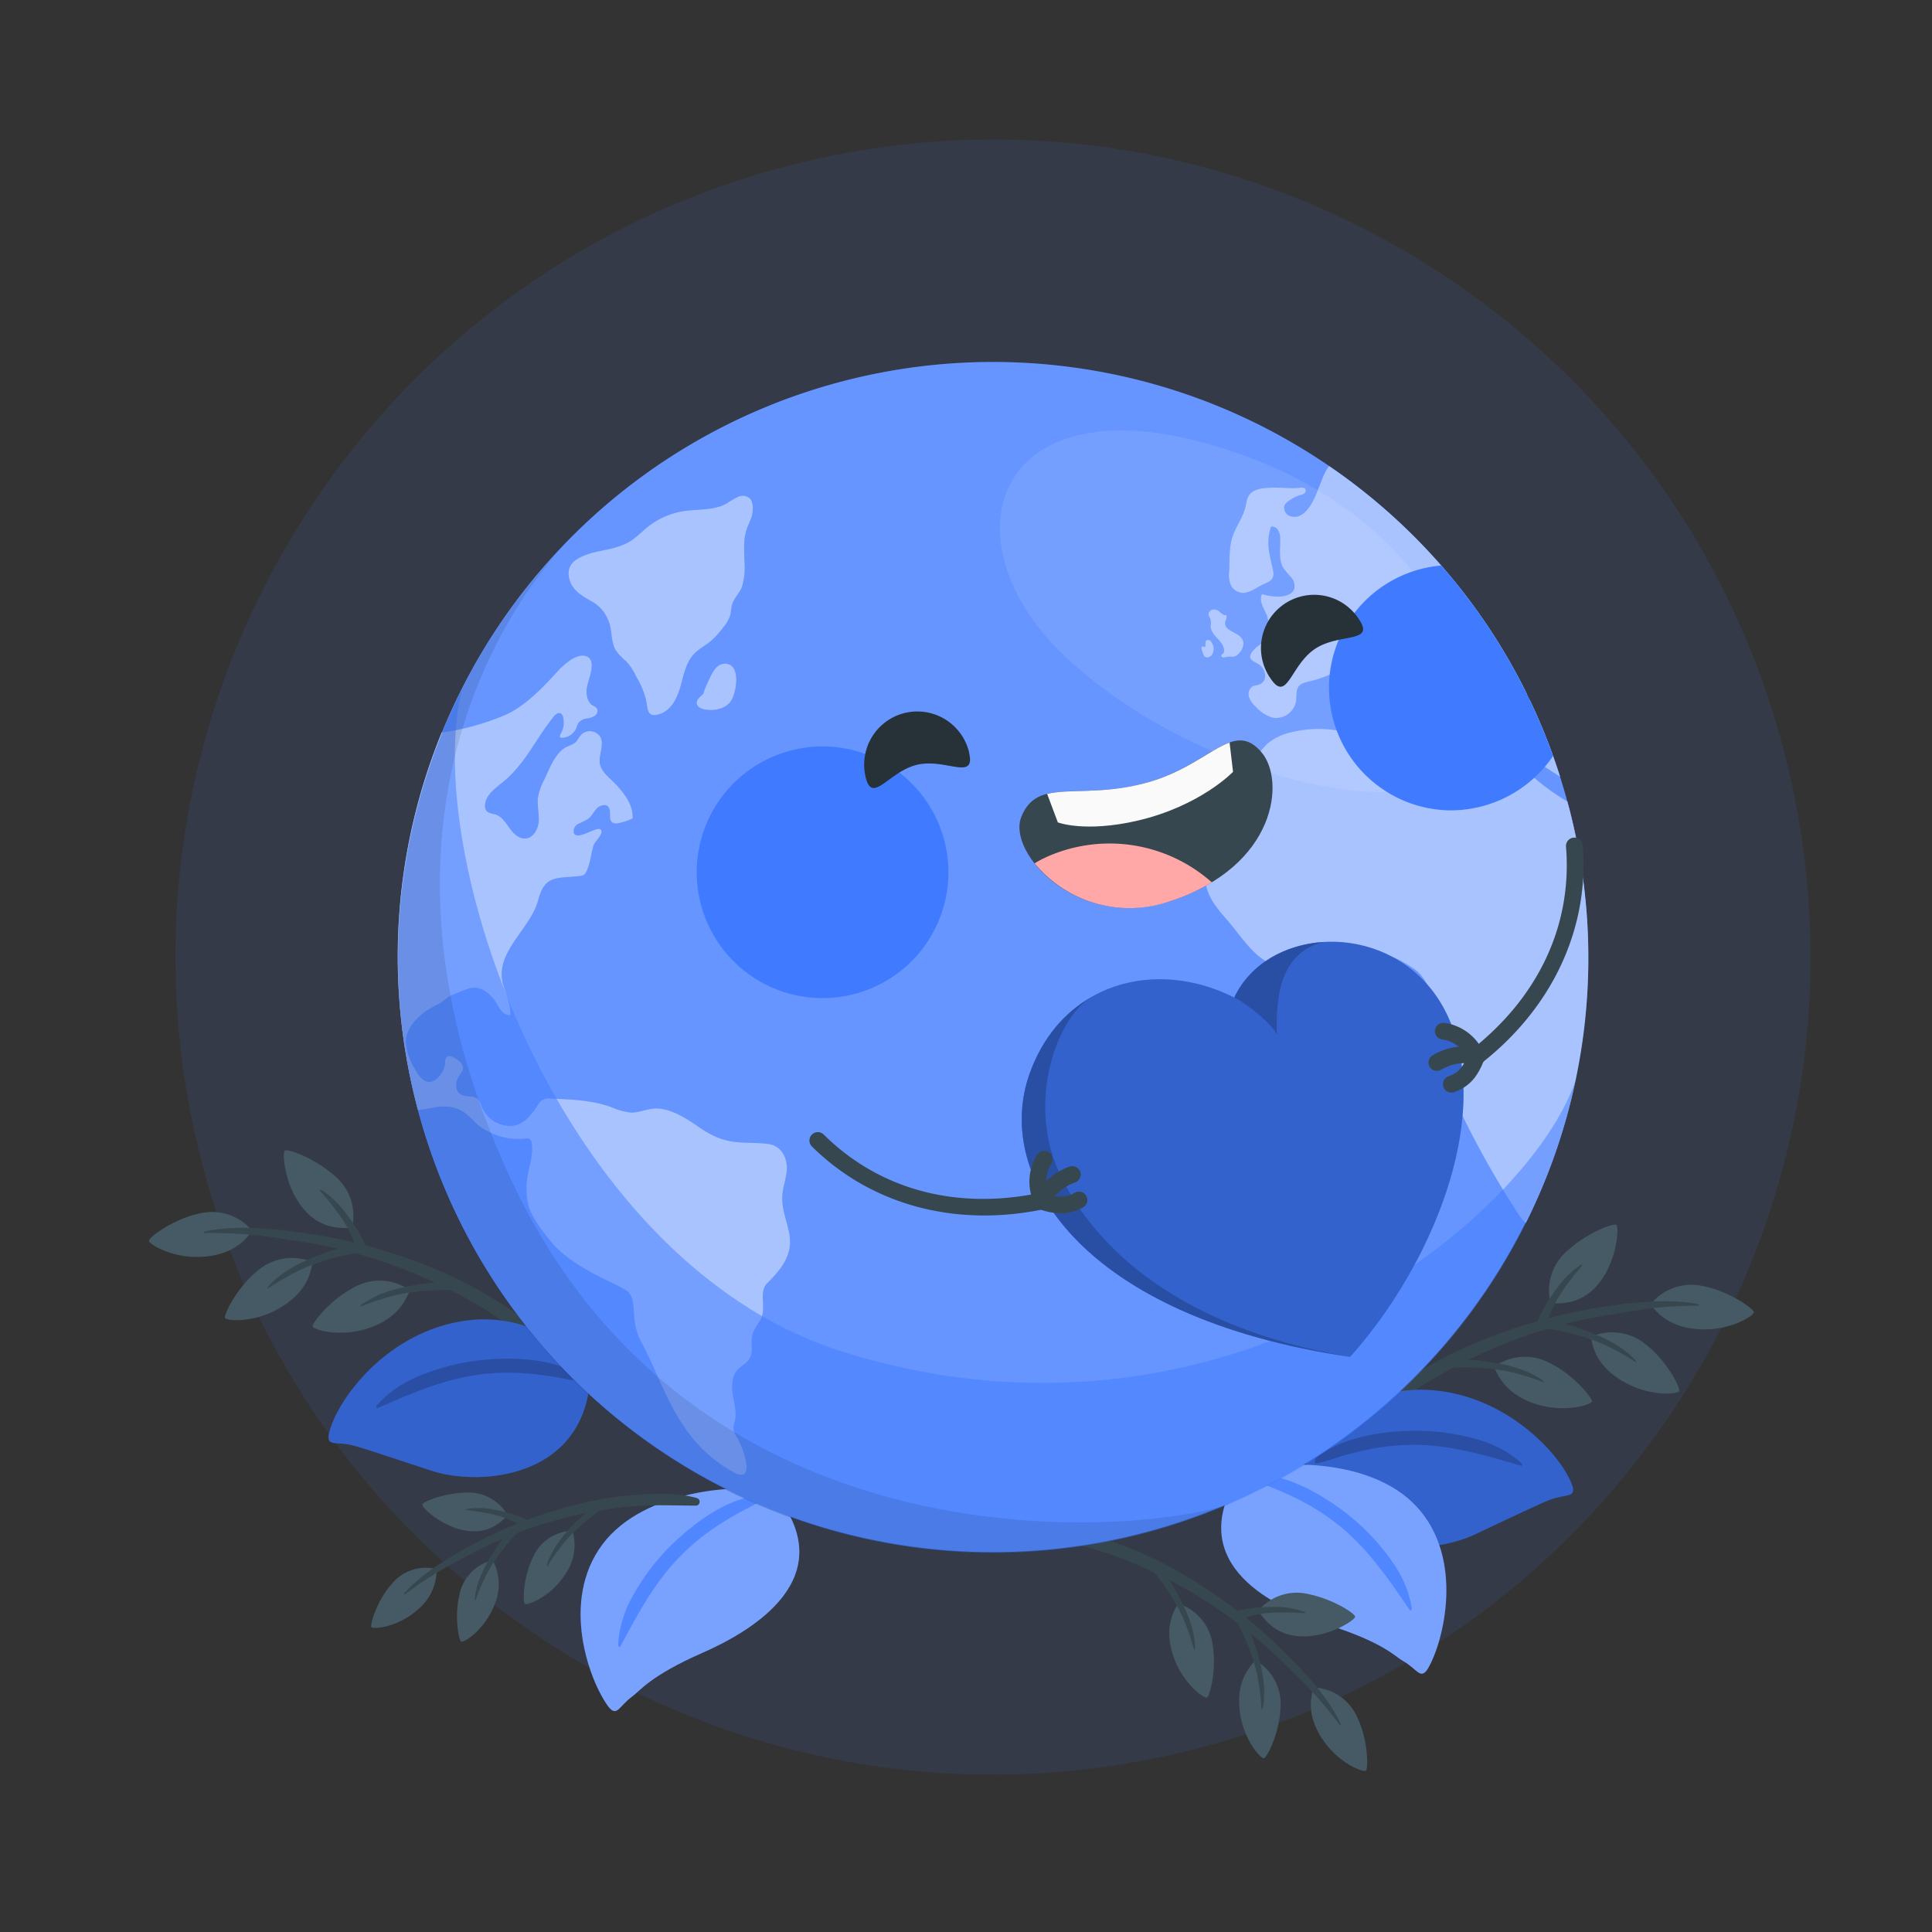<svg xmlns="http://www.w3.org/2000/svg" viewBox="0 0 500 500"><rect x="0" y="0" width="500" height="500" fill="#333333" stroke="none"/><g id="freepik--Circle--inject-1678"><path id="freepik--Background--inject-1678" d="M204.08,42.88c113.11-29.22,228.49,38.79,257.71,151.9S423,423.28,309.88,452.5,81.39,413.7,52.17,300.59,91,72.09,204.08,42.88Z" style="fill:#407BFF;opacity:0.1"></path></g><g id="freepik--Plants--inject-1678"><g id="freepik--plants--inject-1678"><path d="M427.1,337.63a13.58,13.58,0,0,1,13.69-4.78c6.94,1.36,13,5.89,13.12,6.73s-6.19,5-14.45,4.42C431.37,343.44,428.49,339.13,427.1,337.63Z" style="fill:#455a64"></path><path d="M411.67,346A13.57,13.57,0,0,1,426,348c5.56,4.37,8.89,11.18,8.6,12s-7.79,1.62-14.88-2.67S412.22,348,411.67,346Z" style="fill:#455a64"></path><path d="M401.31,337.37a13.57,13.57,0,0,1,4.45-13.8c5.27-4.72,11.8-7,12.53-6.62s.34,8.79-4.14,14.72C409.25,338.14,403.34,337.17,401.31,337.37Z" style="fill:#455a64"></path><path d="M350.13,369c3.81-5.09,9.24-8.9,14.52-12.35a107.85,107.85,0,0,1,15.63-8.41,139.56,139.56,0,0,1,35.47-10.17c7.75-1.12,16-2,23.79-.58.17,0,.18.45,0,.45-9.68,0-14.45.92-21.48,2.08a130.25,130.25,0,0,0-18.85,4.26,133.88,133.88,0,0,0-29.89,13.51c-6.25,3.75-11.73,8.43-17.48,12.86C350.61,371.61,349.16,370.29,350.13,369Z" style="fill:#37474f"></path><path d="M397.86,342a43,43,0,0,1,4.85-8.29,24.32,24.32,0,0,1,6.49-6.46c.37-.23.14.38,0,.58a71.62,71.62,0,0,0-5,6.52,31.15,31.15,0,0,0-3.77,7.84,1.91,1.91,0,0,1-1.79,1.3A1,1,0,0,1,397.86,342Z" style="fill:#37474f"></path><path d="M399.06,341.89c4.5,0,8.09,1.21,13,3.09a40.66,40.66,0,0,1,5.53,2.65,24.26,24.26,0,0,1,5.73,4.45c.05.08.25.64.1.54a62.94,62.94,0,0,0-6.13-3.59,36.93,36.93,0,0,0-6-2.52,58,58,0,0,0-12.58-2.86C397.85,343.55,398.28,341.89,399.06,341.89Z" style="fill:#37474f"></path><path d="M386.63,353.76a13.57,13.57,0,0,1,14.46-1c6.35,3.12,11,9.08,10.91,9.92s-7.27,3.21-15.1.5C389.24,360.48,387.58,355.57,386.63,353.76Z" style="fill:#455a64"></path><path d="M373.44,352.36c4.41-.91,8.16-.51,13.36.31a39.5,39.5,0,0,1,6,1.44,23.94,23.94,0,0,1,6.53,3.16c.07.06.38.57.21.5a61.9,61.9,0,0,0-6.74-2.23,36.56,36.56,0,0,0-6.36-1.22,57.82,57.82,0,0,0-12.9-.17C372.6,354.24,372.67,352.52,373.44,352.36Z" style="fill:#37474f"></path><path d="M337.65,376.34c5.4-7.84,16.8-18.69,35-16.35s31.38,16.56,34.26,24.45c1,3.35-1.63,2.09-5.79,3.69-2.07.79-9.2,4.12-19.29,8.92C369.6,402.88,341.52,404.08,337.65,376.34Z" style="fill:#407BFF"></path><path d="M337.65,376.34c5.4-7.84,16.8-18.69,35-16.35s31.38,16.56,34.26,24.45c1,3.35-1.63,2.09-5.79,3.69-2.07.79-9.2,4.12-19.29,8.92C369.6,402.88,341.52,404.08,337.65,376.34Z" style="opacity:0.2"></path><path d="M340.67,377.22c5.87-4.63,14.22-6.32,21.53-6.79A57.52,57.52,0,0,1,383.89,373a31.87,31.87,0,0,1,5.24,2.34,27.76,27.76,0,0,1,4.65,3.36c.15.13.22.75-.11.65-8.81-2.61-17.61-5.27-26.89-5.43a59,59,0,0,0-12.85,1.24c-2,.42-4,.93-6,1.48-2.39.67-4.71,1.59-7.14,2.08C340,378.91,340.3,377.51,340.67,377.22Z" style="opacity:0.2"></path><path d="M321.11,381c7.67-2.91,33.15-4.41,45.5,8.9s7.16,34.75,2.89,42c-1.92,2.94-2.65.07-6.52-2.12-1.93-1.09-5.05-4.76-19.15-9.22C330.9,416.48,305.15,405.25,321.11,381Z" style="fill:#407BFF"></path><path d="M321.11,381c7.67-2.91,33.15-4.41,45.5,8.9s7.16,34.75,2.89,42c-1.92,2.94-2.65.07-6.52-2.12-1.93-1.09-5.05-4.76-19.15-9.22C330.9,416.48,305.15,405.25,321.11,381Z" style="fill:#fff;opacity:0.3"></path><path d="M325.13,381.61c7.48.11,15,4.08,21,8.32a57.9,57.9,0,0,1,15.18,15.71,32.78,32.78,0,0,1,2.59,5.12,28.67,28.67,0,0,1,1.48,5.54c0,.2-.3.73-.5.45-5.18-7.59-10.33-15.22-17.42-21.2a58.58,58.58,0,0,0-10.75-7.15c-1.81-.94-3.68-1.8-5.55-2.62-2.28-1-4.66-1.73-6.86-2.89C323.55,382.5,324.67,381.6,325.13,381.61Z" style="fill:#407BFF;opacity:0.7"></path><path d="M339.92,436.72a12.88,12.88,0,0,1,11.35,7.75c2.87,6,2.82,13.23,2.24,13.78s-7.28-1.9-11.5-8.52S339.56,438.62,339.92,436.72Z" style="fill:#455a64"></path><path d="M324.85,429.68a12.87,12.87,0,0,1,6.56,12.07c-.21,6.69-3.52,13.06-4.29,13.29s-5.62-5-6.34-12.83C320.07,434.56,323.66,431.21,324.85,429.68Z" style="fill:#455a64"></path><path d="M325.61,416.92a12.88,12.88,0,0,1,13-4.37c6.56,1.36,12,5,12.09,5.83s-6.51,5.2-13.55,5.12C329.49,423.41,326.9,418.36,325.61,416.92Z" style="fill:#455a64"></path><path d="M272.7,395.73c6,0,12,2,17.58,4.12a100.45,100.45,0,0,1,15.2,7.18,131.58,131.58,0,0,1,27.71,21.3c5.21,5.27,10.56,11.09,13.83,17.8.07.14-.24.39-.34.26A104.62,104.62,0,0,0,333,431.19a123.61,123.61,0,0,0-13.85-12,127.06,127.06,0,0,0-27.11-15.18c-6.37-2.65-13-4.19-19.64-6.08A1.13,1.13,0,0,1,272.7,395.73Z" style="fill:#37474f"></path><path d="M320.17,416.88a40.44,40.44,0,0,1,9-1,23.11,23.11,0,0,1,8.58,1.31c.38.16-.21.33-.47.3a69.44,69.44,0,0,0-7.77-.14,29.48,29.48,0,0,0-8.1,1.55,1.84,1.84,0,0,1-2-.64A1,1,0,0,1,320.17,416.88Z" style="fill:#37474f"></path><path d="M320.89,417.75c2.51,3.45,3.64,6.85,5,11.65a38.24,38.24,0,0,1,1.1,5.7,23,23,0,0,1-.17,6.87c0,.09-.34.56-.35.38a60.07,60.07,0,0,0-.72-6.69,35,35,0,0,0-1.43-6,55.47,55.47,0,0,0-4.9-11.19C319,417.77,320.46,417.16,320.89,417.75Z" style="fill:#37474f"></path><path d="M304.86,415a12.87,12.87,0,0,1,8.93,10.44c1.2,6.59-.72,13.51-1.42,13.89s-6.54-3.74-8.88-11.23C301.2,420.73,304,416.7,304.86,415Z" style="fill:#455a64"></path><path d="M298.5,404.12c3.17,2.85,5,5.94,7.28,10.36a37.62,37.62,0,0,1,2.26,5.35,22.91,22.91,0,0,1,1.27,6.75c0,.09-.22.61-.26.45a61.13,61.13,0,0,0-2.1-6.4,35.69,35.69,0,0,0-2.65-5.53,54.32,54.32,0,0,0-7.12-9.92C296.61,404.54,298,403.63,298.5,404.12Z" style="fill:#37474f"></path></g><g id="freepik--plants--inject-1678"><path d="M65.33,318.58a13.59,13.59,0,0,0-13.79-4.51c-6.91,1.49-12.89,6.14-13,7s6.28,4.87,14.53,4.14C61.17,324.48,64,320.11,65.33,318.58Z" style="fill:#455a64"></path><path d="M80.92,326.66a13.61,13.61,0,0,0-14.33,2.28c-5.47,4.48-8.66,11.35-8.36,12.14s7.82,1.47,14.82-2.95S80.41,328.64,80.92,326.66Z" style="fill:#455a64"></path><path d="M91.11,317.82a13.59,13.59,0,0,0-4.72-13.71c-5.36-4.61-11.93-6.81-12.66-6.37s-.17,8.79,4.43,14.64C83.18,318.75,89.07,317.66,91.11,317.82Z" style="fill:#455a64"></path><path d="M142.89,348.47c-3.91-5-9.41-8.73-14.76-12.07a107.36,107.36,0,0,0-15.79-8.1,138.9,138.9,0,0,0-35.66-9.48c-7.77-1-16.07-1.71-23.8-.13-.16,0-.17.45,0,.45a110.52,110.52,0,0,1,21.53,1.67,130.53,130.53,0,0,1,18.92,3.89,133.91,133.91,0,0,1,30.15,12.93c6.31,3.63,11.89,8.2,17.72,12.52C142.46,351.08,143.88,349.73,142.89,348.47Z" style="fill:#37474f"></path><path d="M94.64,322.35a42.42,42.42,0,0,0-5-8.2A24.31,24.31,0,0,0,83,307.82c-.37-.22-.13.38,0,.58a72,72,0,0,1,5.12,6.42,31.17,31.17,0,0,1,3.92,7.77,1.92,1.92,0,0,0,1.82,1.26A1,1,0,0,0,94.64,322.35Z" style="fill:#37474f"></path><path d="M93.45,322.3c-4.5.12-8.07,1.36-12.94,3.34A40.15,40.15,0,0,0,75,328.4,24,24,0,0,0,69.39,333c0,.08-.24.64-.1.54a63.12,63.12,0,0,1,6.07-3.71,37,37,0,0,1,5.91-2.64,57.68,57.68,0,0,1,12.52-3.09C94.68,323.94,94.23,322.28,93.45,322.3Z" style="fill:#37474f"></path><path d="M106.1,333.93a13.57,13.57,0,0,0-14.48-.77c-6.29,3.25-10.85,9.3-10.71,10.13s7.33,3.07,15.11.21C103.63,340.7,105.19,335.75,106.1,333.93Z" style="fill:#455a64"></path><path d="M119.27,332.28c-4.43-.83-8.18-.36-13.36.56a40.72,40.72,0,0,0-5.93,1.55,24.12,24.12,0,0,0-6.47,3.29c-.06.06-.37.58-.2.5a64.84,64.84,0,0,1,6.7-2.36,37.14,37.14,0,0,1,6.33-1.34,58,58,0,0,1,12.89-.42C120.13,334.13,120,332.42,119.27,332.28Z" style="fill:#37474f"></path><path d="M152.85,354.64c-6.3-7.13-18.93-16.52-36.73-12s-29.14,20.24-31,28.42c-.63,3.45,1.87,1.88,6.19,3,2.15.54,9.63,3,20.22,6.52C124.35,384.85,152.37,382.64,152.85,354.64Z" style="fill:#407BFF"></path><path d="M152.85,354.64c-6.3-7.13-18.93-16.52-36.73-12s-29.14,20.24-31,28.42c-.63,3.45,1.87,1.88,6.19,3,2.15.54,9.63,3,20.22,6.52C124.35,384.85,152.37,382.64,152.85,354.64Z" style="opacity:0.2"></path><path d="M150,355.88c-6.38-3.89-14.88-4.56-22.19-4.14a57.47,57.47,0,0,0-21.21,5.2,32.7,32.7,0,0,0-4.92,2.95,27.78,27.78,0,0,0-4.21,3.9c-.14.15-.13.78.18.64,8.43-3.66,16.85-7.37,26-8.65a58.67,58.67,0,0,1,12.91-.32c2,.17,4.07.43,6.09.74,2.46.38,4.87,1,7.34,1.21C150.84,357.47,150.36,356.12,150,355.88Z" style="opacity:0.2"></path><path d="M200.2,386c-7.93-2.07-33.42-.85-44.29,13.69-11,14.71-3.42,35.32,1.59,42.06,2.22,2.71,2.65-.21,6.26-2.81,1.8-1.29,4.51-5.27,18.06-11.2C194.24,422.27,218.65,408.38,200.2,386Z" style="fill:#407BFF"></path><path d="M200.2,386c-7.93-2.07-33.42-.85-44.29,13.69-11,14.71-3.42,35.32,1.59,42.06,2.22,2.71,2.65-.21,6.26-2.81,1.8-1.29,4.51-5.27,18.06-11.2C194.24,422.27,218.65,408.38,200.2,386Z" style="fill:#fff;opacity:0.3"></path><path d="M196.27,387c-7.42.91-14.51,5.65-20,10.51a57.87,57.87,0,0,0-13.42,17.23,33.11,33.11,0,0,0-2,5.37,28.49,28.49,0,0,0-.88,5.67c0,.2.37.69.54.39,4.35-8.1,8.65-16.23,15.07-22.93a58.25,58.25,0,0,1,9.93-8.26c1.7-1.12,3.46-2.18,5.24-3.19,2.16-1.23,4.44-2.22,6.51-3.61C197.94,387.7,196.73,386.93,196.27,387Z" style="fill:#407BFF;opacity:0.7"></path><path d="M113,406.08a11.42,11.42,0,0,0-11.58,3.8c-3.94,4.45-5.67,10.58-5.31,11.2s6.68.17,11.9-4.43A13.38,13.38,0,0,0,113,406.08Z" style="fill:#455a64"></path><path d="M127.53,403.79a11.42,11.42,0,0,0-8.57,8.67c-1.47,5.76-.22,12,.38,12.39s6-2.9,8.57-9.38A13.36,13.36,0,0,0,127.53,403.79Z" style="fill:#455a64"></path><path d="M131.41,392.28a11.45,11.45,0,0,0-10.62-6c-6,.1-11.3,2.39-11.51,3.07s4.8,5.62,11,6.72C126.94,397.29,130,393.32,131.41,392.28Z" style="fill:#455a64"></path><path d="M180.35,387.7c-5.15-1.44-10.72-1.22-16-.82a89.37,89.37,0,0,0-14.73,2.38,116.78,116.78,0,0,0-28.87,11.33c-5.74,3.2-11.73,6.84-16.17,11.76-.1.1.11.39.22.3a93.09,93.09,0,0,1,15.4-9.58A110,110,0,0,1,135,396.28,112.48,112.48,0,0,1,161.81,390c6.08-.69,12.13-.37,18.23-.34A1,1,0,0,0,180.35,387.7Z" style="fill:#37474f"></path><path d="M136.15,393.15a35.86,35.86,0,0,0-7.72-2.35,20.38,20.38,0,0,0-7.7-.28c-.35.07.14.31.36.34A58.37,58.37,0,0,1,127.9,392a25.66,25.66,0,0,1,6.79,2.69,1.63,1.63,0,0,0,1.85-.22A.85.85,0,0,0,136.15,393.15Z" style="fill:#37474f"></path><path d="M133.84,394.6c-3,2.32-4.78,4.94-7.1,8.7a34.1,34.1,0,0,0-2.33,4.59,20.13,20.13,0,0,0-1.55,5.9c0,.08.15.56.2.41a55.56,55.56,0,0,1,2.26-5.53A31.62,31.62,0,0,1,128,404a48.27,48.27,0,0,1,6.94-8.33C135.49,395.09,134.36,394.2,133.84,394.6Z" style="fill:#37474f"></path><path d="M148.2,396.17A11.44,11.44,0,0,0,138,402.86c-2.64,5.33-2.72,11.7-2.21,12.2s6.49-1.58,10.33-7.38A13.4,13.4,0,0,0,148.2,396.17Z" style="fill:#455a64"></path><path d="M156.29,388.5c-3.41,1.65-5.71,3.83-8.76,7a32.74,32.74,0,0,0-3.24,4,20.16,20.16,0,0,0-2.75,5.45c0,.08,0,.58.11.44a54.73,54.73,0,0,1,3.37-4.93,30.23,30.23,0,0,1,3.62-4.06,48,48,0,0,1,8.52-6.7C157.8,389.33,156.88,388.22,156.29,388.5Z" style="fill:#37474f"></path></g></g><g id="freepik--Earth--inject-1678"><g id="freepik--earth--inject-1678"><g id="freepik--earth--inject-1678"><g id="freepik--World--inject-1678"><path d="M218.47,98.57A154,154,0,1,1,107.87,286.2,154,154,0,0,1,218.47,98.57Z" style="fill:#407BFF"></path><path d="M218.47,98.57A154,154,0,1,1,107.87,286.2,154,154,0,0,1,218.47,98.57Z" style="fill:#fff;opacity:0.2"></path><path d="M202.46,309.5c.13-2.26,1-4.43,1.15-6.68.24-3.18-1.46-6.35-4.78-6.76-6.69-.83-10.39.81-17.66-4.18-3.28-2.24-7.53-5.17-11.69-5-2.11.1-4.12,1.1-6.24,1.05a17,17,0,0,1-5.07-1.42c-5-1.79-10.34-2-15.61-2.18a3.09,3.09,0,0,0-3.43,1.77c-2.24,3.37-4.7,6.22-9.2,5a8.06,8.06,0,0,1-5.24-4.67,5,5,0,0,0-1.16-2.12c-1-.82-2.58-.38-3.8-.86-2.33-.93-1.85-3.7-.71-5.33a4.27,4.27,0,0,0,.77-1.25,2.1,2.1,0,0,0-.51-1.84,6.21,6.21,0,0,0-1.57-1.21c-.67-.41-1.62-.79-2.16-.22a2.13,2.13,0,0,0-.35,1.4c-.13,2.42-2.79,6.25-5.48,4.56a7,7,0,0,1-2.13-2.58,16.47,16.47,0,0,1-2.51-6.87c-.32-4.57,4.34-8.42,8.18-10.12,1.43-.64,2.15-1.81,3.61-2.41l3-1.22a8.93,8.93,0,0,1,2.2-.69c2.66-.36,5.08,1.71,6.46,4a12.48,12.48,0,0,0,1.36,2.09,2.67,2.67,0,0,0,2.21.95c.12-2.62-1.05-5.1-1.81-7.61-2.61-8.61,6.93-14.4,9-22.17,1.71-6.51,4.68-5.56,10.63-6.2a2.53,2.53,0,0,0,1.21-.34,2.37,2.37,0,0,0,.68-.94c1-2.13,1.12-4.42,1.8-6.64.33-1.06,2.8-3.13,1.84-4.12s-6.07,3-6.93.89a2.11,2.11,0,0,1,1.16-2.37,22.91,22.91,0,0,0,2.57-1.3c.92-.7,1.4-1.84,2.2-2.67s2.3-1.28,3-.4c.9,1.08-.14,3.12,1,4a2.22,2.22,0,0,0,1.79.16,15.65,15.65,0,0,0,3.51-1.2c0-3.58-1.86-6-4.11-8.53-1.44-1.6-3.94-3.36-4.38-5.52s1.17-5,.16-6.92a3.18,3.18,0,0,0-5.29-.37c-.38.49-.64,1.06-1.06,1.51-.9.92-2.35,1.07-3.35,1.88-2.42,1.92-3.62,5.33-4.9,8a14.91,14.91,0,0,0-1.6,4.54c-.25,2,.33,4.1.2,6.15S138,216.9,135.94,217c-1.74.1-3.14-1.37-4.15-2.79s-2-3-3.73-3.5a4.57,4.57,0,0,1-2-.67,2.06,2.06,0,0,1-.54-1.57c.07-2.54,2.43-4.3,4.41-5.89,6-4.77,8.68-11.35,13.36-17.1.47-.58,1.23-1.2,1.87-.81a1.4,1.4,0,0,1,.54.88,5.7,5.7,0,0,1-.58,4.33c-.19.32-.38.79-.07,1a.73.73,0,0,0,.36.07,4.15,4.15,0,0,0,3.71-2.46,6.4,6.4,0,0,1,.69-1.53,3.24,3.24,0,0,1,2-1,5.13,5.13,0,0,0,2.15-.72,1.48,1.48,0,0,0,.46-2,3.61,3.61,0,0,0-1-.65c-1.3-.79-1.69-2.51-1.62-4,.11-2.1,2.51-6.73.62-8.34-2.41-2-6.5,1.72-7.93,3.29-3.8,4.17-8.77,9.48-14.09,11.63a63.33,63.33,0,0,1-15.82,4.36l-.25,0a153.28,153.28,0,0,0-6.46,96.58c.1.39.21.77.31,1.15,3.7-.25,6.37-1.68,10.09-.33,3.11,1.13,4.08,3.57,6.71,5.12a16.82,16.82,0,0,0,11.09,2.61,1.55,1.55,0,0,1,1,.14,1.53,1.53,0,0,1,.55,1.14c.5,3.87-1.43,7.55-1.38,11.38.06,4.4.45,6.75,6.09,13.73s16.09,10.59,19.6,12.83.71,7.27,4,13.39c3,5.51,5.12,11.48,8.11,17,3.91,7.22,8.4,12.58,15.58,16.64,6.23,3.54,2.8-6.1,1.24-8.74a5.57,5.57,0,0,1-1.06-2.42,6.16,6.16,0,0,1,.37-1.89c.54-2.22-.11-4.52-.48-6.77s-.39-4.81,1.12-6.52c1-1.1,2.46-1.7,3.2-3,1-1.72.25-3.93.66-5.88.33-1.55,1.38-2.83,2.17-4.21,1.62-2.83-.6-7.07,1.67-9.33,3.68-3.67,6.75-7.35,5.76-12.89C203.67,316.09,202.27,312.86,202.46,309.5ZM184.3,174.25c-.42.74-2.25,4.58-2.23,5.23-.75.8-1.94,1.56-1.74,2.64.15.89,1.18,1.32,2.07,1.49,2.61.48,5.74-.23,7-2.58s2.28-9-1.55-9.26C186.09,171.65,185.07,172.92,184.3,174.25Zm-31-18.51a9.77,9.77,0,0,1,4.5,5.89c.6,2.26.39,4.78,1.62,6.77a16,16,0,0,0,2.71,2.81,15.38,15.38,0,0,1,2.53,3.92,21.18,21.18,0,0,1,2.5,5.9c.57,2.59.21,5,3.85,3.66,2.86-1.06,4.31-4.21,5.13-7.15s1.4-6.14,3.51-8.34c1.24-1.29,2.89-2.11,4.27-3.25a21.81,21.81,0,0,0,3.17-3.48,9.47,9.47,0,0,0,1.82-3c.26-.87.27-1.79.47-2.67.43-2,2.07-3.18,2.7-5.13a17.26,17.26,0,0,0,.62-5.68c-.08-3.07-.43-6.24.59-9.14.39-1.14,1-2.2,1.3-3.36a7.48,7.48,0,0,0,.18-2.75,3.17,3.17,0,0,0-.7-1.74,2.88,2.88,0,0,0-3.12-.41,23.59,23.59,0,0,0-2.86,1.69c-3.31,1.88-7.38,1.43-11.14,2a19.94,19.94,0,0,0-9.39,4.14c-1.34,1.08-2.53,2.33-3.94,3.31-2.61,1.81-5.57,2.28-8.48,2.91a20.21,20.21,0,0,0-5.06,1.63c-2.56,1.31-3.49,3.25-2.61,6S150.92,154.37,153.3,155.74ZM316.78,168.4a1,1,0,0,1-.37.85,2,2,0,0,0-.25.14c-.26.24,0,.71.39.76a3.9,3.9,0,0,0,1.05-.17c1.31-.19,1.75.4,2.91-.75a3.87,3.87,0,0,0,1.29-2.83c-.23-2.8-4.63-2.68-4.74-5.05,0-.75.59-1.5.3-2.19-.7.22-1.29-.5-1.87-.95a2.08,2.08,0,0,0-1.7-.45,1.3,1.3,0,0,0-1,1.31,2,2,0,0,0,.14.47l.22.45a3.06,3.06,0,0,1,.23,1.49,4.24,4.24,0,0,0-.05.87C313.64,164.73,316.83,166,316.78,168.4Zm-3.92-2.76a.74.74,0,0,0-.83.32,1.23,1.23,0,0,0-.07.66c0,.26.05,1-.43.77a.66.66,0,0,0-.32-.12.36.36,0,0,0-.25.29,1.62,1.62,0,0,0,.12.78l.24.73a2.14,2.14,0,0,0,.4.78.93.93,0,0,0,.73.31,1.76,1.76,0,0,0,1.3-.82,3,3,0,0,0-.18-3.09A1.19,1.19,0,0,0,312.86,165.64Zm93.24,43.53-.48-1.75a60.72,60.72,0,0,1-8.4-6,14.09,14.09,0,0,1-1.59-1.4c-.49-.5-.89-1.09-1.42-1.55A9.72,9.72,0,0,0,392,197.2a33.58,33.58,0,0,1-4.87-2.8c-.84-.59-1.76-1.6-1.28-2.52,1.58-.68,3.33.21,4.81,1.06,4.43,2.56,8.79,5.29,13.09,8.07a154.74,154.74,0,0,0-7.85-19.88l-.5-.23c-1.31-.65-.95-1.07-.25-1.33A153.47,153.47,0,0,0,344,120.64a5.33,5.33,0,0,0-.88,1.24c-1.21,2.35-1.92,4.94-3.1,7.35-1.06,2.16-3.17,5.31-6,4.36a2.27,2.27,0,0,1-1.63-2.7,2.92,2.92,0,0,1,1-1.16,10.25,10.25,0,0,1,3.14-1.6,3.06,3.06,0,0,0,1-.41.91.91,0,0,0,.37-1c-.21-.56-.95-.57-1.53-.49-3.33.43-9.92-.94-12.57,1.32-1.1.92-1.17,2.38-1.49,3.7-.63,2.58-2.26,4.76-3.19,7.23-1.09,2.83-.86,6.15-1,9.18a7.25,7.25,0,0,0,.48,3.93,3.67,3.67,0,0,0,3,1.85c1.49,0,2.84-.83,4.13-1.59,2.17-1.31,4.42-1.25,3.71-4.39-.87-4-1.9-7-.48-11.17a1.92,1.92,0,0,1,1.87,1,4.51,4.51,0,0,1,.48,2.2c.06,2.58-.49,5.38.87,7.59a26,26,0,0,0,2,2.36,3.35,3.35,0,0,1,.79,2.87c-.42,1.47-2.19,2-3.7,2.07a13.64,13.64,0,0,1-4.66-.63c-.73,1.43.08,3.13.83,4.57,1.42,2.69,1.19,6.56-1.35,8.51a8.74,8.74,0,0,0-2,1.78c-1.66,2.39.77,2.45,2.13,3.67s1.91,3.92-.27,4.84c-.54.25-1.17.22-1.71.47a2.41,2.41,0,0,0-1,2.83,6.47,6.47,0,0,0,1.87,2.61,9.25,9.25,0,0,0,4.23,2.7,5.25,5.25,0,0,0,6.08-4.21c.19-1.32-.11-2.81.7-3.87s2.48-1.19,3.86-1.57a35.29,35.29,0,0,0,3.42-1.17c1.09-.4,2.19-1.37,3.45-.89a3.74,3.74,0,0,1,1.28,1,34.49,34.49,0,0,1,3,3.84c.8,1.21,1.89,2,2.35,3.42A14.3,14.3,0,0,1,354,185c.08.63.17,1.26.25,1.87.53,0,.82-.64,1-1.16s.32-1.11.8-1.33c.18-.07.37-.1.54-.17.75-.34-1.84-3.79-2.13-4.38a26,26,0,0,1-1.69-4.15.56.56,0,0,1,0-.42.45.45,0,0,1,.38-.22c.74-.09,1.33.56,1.78,1.14,1,1.27,2,2.51,3,3.78a10.65,10.65,0,0,1,1.85,3c.21.54.46,1.24,1,1.27a1.06,1.06,0,0,0,.89-.57,5.49,5.49,0,0,0,.64-2.3,4.73,4.73,0,0,1,.74-2.25,1.7,1.7,0,0,1,2.12-.55,3.46,3.46,0,0,1,.72.76c2,2.38,4.51,1.37,6.51-.58a2.88,2.88,0,0,1,1-.74,1.64,1.64,0,0,1,1.58.44,5,5,0,0,1,.94,1.42c1.32,2.65,2.68,5.5,2.21,8.42a1.94,1.94,0,0,1-.26.79,2.13,2.13,0,0,1-.91.61,6.57,6.57,0,0,1-4.23.56,26.47,26.47,0,0,1-3.45-1.73c-1.19-.5-2.81-.51-3.52.57s-.59,1.75-1.75,2.45c-4,2.41-9,.07-13-1.24a29.65,29.65,0,0,0-17-.74,14.45,14.45,0,0,0-5.93,2.84,18.11,18.11,0,0,0-3.47,4.56,170.55,170.55,0,0,0-9.76,18.72c-2,4.56-3.9,9.64-2.49,14.41.92,3.08,3.09,5.58,5.2,8,2.62,3,5.18,6.93,8.26,9.44,2.7,2.2,5.52,2.72,7.24,6.22a3.87,3.87,0,0,0,1.13,1.65,3.11,3.11,0,0,0,1.62.42,19.1,19.1,0,0,0,12.76-4.14c1.95-1.56,3.67-3.57,6.06-4.35,3.81-1.24,7.79,1.08,11.13,3.3,6.25,4.14,4.9,13.38,5.7,19.74.57,4.38,2.39,8.49,4.25,12.5a235.12,235.12,0,0,0,17.49,31.72,8,8,0,0,0,1.68,1.92A153.47,153.47,0,0,0,406.1,209.17Zm-25.36-38c-2.47,2.53-6.71.47-9.58,2.07a16.46,16.46,0,0,1-1.84,1.09,1.81,1.81,0,0,1-2-.25,2.3,2.3,0,0,1-.48-1.67c0-.42.06-.86.05-1.21,0-1.43-.19-2.86-.33-4.27a.62.62,0,0,1,.06-.42.61.61,0,0,1,.26-.18,2,2,0,0,1,1.94.31c.32.25.56.61.89.85a1,1,0,0,0,1.14.06c.48-.42.05-1.31.48-1.8s1-.26,1.54-.06l7.13,2.83a2.38,2.38,0,0,1,1,.59A1.61,1.61,0,0,1,380.74,171.14Z" style="fill:#407BFF"></path><path d="M202.46,309.5c.13-2.26,1-4.43,1.15-6.68.24-3.18-1.46-6.35-4.78-6.76-6.69-.83-10.39.81-17.66-4.18-3.28-2.24-7.53-5.17-11.69-5-2.11.1-4.12,1.1-6.24,1.05a17,17,0,0,1-5.07-1.42c-5-1.79-10.34-2-15.61-2.18a3.09,3.09,0,0,0-3.43,1.77c-2.24,3.37-4.7,6.22-9.2,5a8.06,8.06,0,0,1-5.24-4.67,5,5,0,0,0-1.16-2.12c-1-.82-2.58-.38-3.8-.86-2.33-.93-1.85-3.7-.71-5.33a4.27,4.27,0,0,0,.77-1.25,2.1,2.1,0,0,0-.51-1.84,6.21,6.21,0,0,0-1.57-1.21c-.67-.41-1.62-.79-2.16-.22a2.13,2.13,0,0,0-.35,1.4c-.13,2.42-2.79,6.25-5.48,4.56a7,7,0,0,1-2.13-2.58,16.47,16.47,0,0,1-2.51-6.87c-.32-4.57,4.34-8.42,8.18-10.12,1.43-.64,2.15-1.81,3.61-2.41l3-1.22a8.93,8.93,0,0,1,2.2-.69c2.66-.36,5.08,1.71,6.46,4a12.48,12.48,0,0,0,1.36,2.09,2.67,2.67,0,0,0,2.21.95c.12-2.62-1.05-5.1-1.81-7.61-2.61-8.61,6.93-14.4,9-22.17,1.71-6.51,4.68-5.56,10.63-6.2a2.53,2.53,0,0,0,1.21-.34,2.37,2.37,0,0,0,.68-.94c1-2.13,1.12-4.42,1.8-6.64.33-1.06,2.8-3.13,1.84-4.12s-6.07,3-6.93.89a2.11,2.11,0,0,1,1.16-2.37,22.91,22.91,0,0,0,2.57-1.3c.92-.7,1.4-1.84,2.2-2.67s2.3-1.28,3-.4c.9,1.08-.14,3.12,1,4a2.22,2.22,0,0,0,1.79.16,15.65,15.65,0,0,0,3.51-1.2c0-3.58-1.86-6-4.11-8.53-1.44-1.6-3.94-3.36-4.38-5.52s1.17-5,.16-6.92a3.18,3.18,0,0,0-5.29-.37c-.38.49-.64,1.06-1.06,1.51-.9.92-2.35,1.07-3.35,1.88-2.42,1.92-3.62,5.33-4.9,8a14.91,14.91,0,0,0-1.6,4.54c-.25,2,.33,4.1.2,6.15S138,216.9,135.94,217c-1.74.1-3.14-1.37-4.15-2.79s-2-3-3.73-3.5a4.57,4.57,0,0,1-2-.67,2.06,2.06,0,0,1-.54-1.57c.07-2.54,2.43-4.3,4.41-5.89,6-4.77,8.68-11.35,13.36-17.1.47-.58,1.23-1.2,1.87-.81a1.4,1.4,0,0,1,.54.88,5.7,5.7,0,0,1-.58,4.33c-.19.32-.38.79-.07,1a.73.73,0,0,0,.36.07,4.15,4.15,0,0,0,3.71-2.46,6.4,6.4,0,0,1,.69-1.53,3.24,3.24,0,0,1,2-1,5.13,5.13,0,0,0,2.15-.72,1.48,1.48,0,0,0,.46-2,3.61,3.61,0,0,0-1-.65c-1.3-.79-1.69-2.51-1.62-4,.11-2.1,2.51-6.73.62-8.34-2.41-2-6.5,1.72-7.93,3.29-3.8,4.17-8.77,9.48-14.09,11.63a63.33,63.33,0,0,1-15.82,4.36l-.25,0a153.28,153.28,0,0,0-6.46,96.58c.1.39.21.77.31,1.15,3.7-.25,6.37-1.68,10.09-.33,3.11,1.13,4.08,3.57,6.71,5.12a16.82,16.82,0,0,0,11.09,2.61,1.55,1.55,0,0,1,1,.14,1.53,1.53,0,0,1,.55,1.14c.5,3.87-1.43,7.55-1.38,11.38.06,4.4.45,6.75,6.09,13.73s16.09,10.59,19.6,12.83.71,7.27,4,13.39c3,5.51,5.12,11.48,8.11,17,3.91,7.22,8.4,12.58,15.58,16.64,6.23,3.54,2.8-6.1,1.24-8.74a5.57,5.57,0,0,1-1.06-2.42,6.16,6.16,0,0,1,.37-1.89c.54-2.22-.11-4.52-.48-6.77s-.39-4.81,1.12-6.52c1-1.1,2.46-1.7,3.2-3,1-1.72.25-3.93.66-5.88.33-1.55,1.38-2.83,2.17-4.21,1.62-2.83-.6-7.07,1.67-9.33,3.68-3.67,6.75-7.35,5.76-12.89C203.67,316.09,202.27,312.86,202.46,309.5ZM184.3,174.25c-.42.74-2.25,4.58-2.23,5.23-.75.8-1.94,1.56-1.74,2.64.15.89,1.18,1.32,2.07,1.49,2.61.48,5.74-.23,7-2.58s2.28-9-1.55-9.26C186.09,171.65,185.07,172.92,184.3,174.25Zm-31-18.51a9.77,9.77,0,0,1,4.5,5.89c.6,2.26.39,4.78,1.62,6.77a16,16,0,0,0,2.71,2.81,15.38,15.38,0,0,1,2.53,3.92,21.18,21.18,0,0,1,2.5,5.9c.57,2.59.21,5,3.85,3.66,2.86-1.06,4.31-4.21,5.13-7.15s1.4-6.14,3.51-8.34c1.24-1.29,2.89-2.11,4.27-3.25a21.81,21.81,0,0,0,3.17-3.48,9.47,9.47,0,0,0,1.82-3c.26-.87.27-1.79.47-2.67.43-2,2.07-3.18,2.7-5.13a17.26,17.26,0,0,0,.62-5.68c-.08-3.07-.43-6.24.59-9.14.39-1.14,1-2.2,1.3-3.36a7.48,7.48,0,0,0,.18-2.75,3.17,3.17,0,0,0-.7-1.74,2.88,2.88,0,0,0-3.12-.41,23.59,23.59,0,0,0-2.86,1.69c-3.31,1.88-7.38,1.43-11.14,2a19.94,19.94,0,0,0-9.39,4.14c-1.34,1.08-2.53,2.33-3.94,3.31-2.61,1.81-5.57,2.28-8.48,2.91a20.21,20.21,0,0,0-5.06,1.63c-2.56,1.31-3.49,3.25-2.61,6S150.92,154.37,153.3,155.74ZM316.78,168.4a1,1,0,0,1-.37.85,2,2,0,0,0-.25.14c-.26.24,0,.71.39.76a3.9,3.9,0,0,0,1.05-.17c1.31-.19,1.75.4,2.91-.75a3.87,3.87,0,0,0,1.29-2.83c-.23-2.8-4.63-2.68-4.74-5.05,0-.75.59-1.5.3-2.19-.7.22-1.29-.5-1.87-.95a2.08,2.08,0,0,0-1.7-.45,1.3,1.3,0,0,0-1,1.31,2,2,0,0,0,.14.47l.22.45a3.06,3.06,0,0,1,.23,1.49,4.24,4.24,0,0,0-.05.87C313.64,164.73,316.83,166,316.78,168.4Zm-3.92-2.76a.74.74,0,0,0-.83.32,1.23,1.23,0,0,0-.07.66c0,.26.05,1-.43.77a.66.66,0,0,0-.32-.12.36.36,0,0,0-.25.29,1.62,1.62,0,0,0,.12.78l.24.73a2.14,2.14,0,0,0,.4.78.93.93,0,0,0,.73.31,1.76,1.76,0,0,0,1.3-.82,3,3,0,0,0-.18-3.09A1.19,1.19,0,0,0,312.86,165.64Zm93.24,43.53-.48-1.75a60.72,60.72,0,0,1-8.4-6,14.09,14.09,0,0,1-1.59-1.4c-.49-.5-.89-1.09-1.42-1.55A9.72,9.72,0,0,0,392,197.2a33.58,33.58,0,0,1-4.87-2.8c-.84-.59-1.76-1.6-1.28-2.52,1.58-.68,3.33.21,4.81,1.06,4.43,2.56,8.79,5.29,13.09,8.07a154.74,154.74,0,0,0-7.85-19.88l-.5-.23c-1.31-.65-.95-1.07-.25-1.33A153.47,153.47,0,0,0,344,120.64a5.33,5.33,0,0,0-.88,1.24c-1.21,2.35-1.92,4.94-3.1,7.35-1.06,2.16-3.17,5.31-6,4.36a2.27,2.27,0,0,1-1.63-2.7,2.92,2.92,0,0,1,1-1.16,10.25,10.25,0,0,1,3.14-1.6,3.06,3.06,0,0,0,1-.41.91.91,0,0,0,.37-1c-.21-.56-.95-.57-1.53-.49-3.33.43-9.92-.94-12.57,1.32-1.1.92-1.17,2.38-1.49,3.7-.63,2.58-2.26,4.76-3.19,7.23-1.09,2.83-.86,6.15-1,9.18a7.25,7.25,0,0,0,.48,3.93,3.67,3.67,0,0,0,3,1.85c1.49,0,2.84-.83,4.13-1.59,2.17-1.31,4.42-1.25,3.71-4.39-.87-4-1.9-7-.48-11.17a1.92,1.92,0,0,1,1.87,1,4.51,4.51,0,0,1,.48,2.2c.06,2.58-.49,5.38.87,7.59a26,26,0,0,0,2,2.36,3.35,3.35,0,0,1,.79,2.87c-.42,1.47-2.19,2-3.7,2.07a13.64,13.64,0,0,1-4.66-.63c-.73,1.43.08,3.13.83,4.57,1.42,2.69,1.19,6.56-1.35,8.51a8.74,8.74,0,0,0-2,1.78c-1.66,2.39.77,2.45,2.13,3.67s1.91,3.92-.27,4.84c-.54.25-1.17.22-1.71.47a2.41,2.41,0,0,0-1,2.83,6.47,6.47,0,0,0,1.87,2.61,9.25,9.25,0,0,0,4.23,2.7,5.25,5.25,0,0,0,6.08-4.21c.19-1.32-.11-2.81.7-3.87s2.48-1.19,3.86-1.57a35.29,35.29,0,0,0,3.42-1.17c1.09-.4,2.19-1.37,3.45-.89a3.74,3.74,0,0,1,1.28,1,34.49,34.49,0,0,1,3,3.84c.8,1.21,1.89,2,2.35,3.42A14.3,14.3,0,0,1,354,185c.08.63.17,1.26.25,1.87.53,0,.82-.64,1-1.16s.32-1.11.8-1.33c.18-.07.37-.1.54-.17.75-.34-1.84-3.79-2.13-4.38a26,26,0,0,1-1.69-4.15.56.56,0,0,1,0-.42.45.45,0,0,1,.38-.22c.74-.09,1.33.56,1.78,1.14,1,1.27,2,2.51,3,3.78a10.65,10.65,0,0,1,1.85,3c.21.54.46,1.24,1,1.27a1.06,1.06,0,0,0,.89-.57,5.49,5.49,0,0,0,.64-2.3,4.73,4.73,0,0,1,.74-2.25,1.7,1.7,0,0,1,2.12-.55,3.46,3.46,0,0,1,.72.76c2,2.38,4.51,1.37,6.51-.58a2.88,2.88,0,0,1,1-.74,1.64,1.64,0,0,1,1.58.44,5,5,0,0,1,.94,1.42c1.32,2.65,2.68,5.5,2.21,8.42a1.94,1.94,0,0,1-.26.79,2.13,2.13,0,0,1-.91.61,6.57,6.57,0,0,1-4.23.56,26.47,26.47,0,0,1-3.45-1.73c-1.19-.5-2.81-.51-3.52.57s-.59,1.75-1.75,2.45c-4,2.41-9,.07-13-1.24a29.65,29.65,0,0,0-17-.74,14.45,14.45,0,0,0-5.93,2.84,18.11,18.11,0,0,0-3.47,4.56,170.55,170.55,0,0,0-9.76,18.72c-2,4.56-3.9,9.64-2.49,14.41.92,3.08,3.09,5.58,5.2,8,2.62,3,5.18,6.93,8.26,9.44,2.7,2.2,5.52,2.72,7.24,6.22a3.87,3.87,0,0,0,1.13,1.65,3.11,3.11,0,0,0,1.62.42,19.1,19.1,0,0,0,12.76-4.14c1.95-1.56,3.67-3.57,6.06-4.35,3.81-1.24,7.79,1.08,11.13,3.3,6.25,4.14,4.9,13.38,5.7,19.74.57,4.38,2.39,8.49,4.25,12.5a235.12,235.12,0,0,0,17.49,31.72,8,8,0,0,0,1.68,1.92A153.47,153.47,0,0,0,406.1,209.17Zm-25.36-38c-2.47,2.53-6.71.47-9.58,2.07a16.46,16.46,0,0,1-1.84,1.09,1.81,1.81,0,0,1-2-.25,2.3,2.3,0,0,1-.48-1.67c0-.42.06-.86.05-1.21,0-1.43-.19-2.86-.33-4.27a.62.62,0,0,1,.06-.42.61.61,0,0,1,.26-.18,2,2,0,0,1,1.94.31c.32.25.56.61.89.85a1,1,0,0,0,1.14.06c.48-.42.05-1.31.48-1.8s1-.26,1.54-.06l7.13,2.83a2.38,2.38,0,0,1,1,.59A1.61,1.61,0,0,1,380.74,171.14Z" style="fill:#fff;opacity:0.55"></path><path d="M323.38,118.42c-65-24.32-80.93,20-47.89,51.33s92.71,45.35,102.3,27.14S371.7,136.5,323.38,118.42Z" style="fill:#fff;opacity:0.1"></path><g style="opacity:0.5"><path d="M218.24,349.87c-73.5-22.95-109.42-128.48-98.64-171.48a154,154,0,1,0,288.09,101.4C395.53,315.26,317,380.71,218.24,349.87Z" style="fill:#407BFF"></path></g><path d="M295.26,397.1A154,154,0,0,1,146,141.12c-4.4,4.7-60,63.91-14.13,163.33,47.71,103.49,163.31,92.66,186.27,84.83A153,153,0,0,1,295.26,397.1Z" style="opacity:0.1"></path></g></g><g id="freepik--Heart--inject-1678"><path d="M319.42,258.17c-20.2-10.27-44.62-4-53,19.85-9.28,26.29,13.29,62.89,83,73.14,21-23.46,36.84-61.47,25.65-87.34S328.91,238.14,319.42,258.17Z" style="fill:#407BFF"></path><path d="M319.42,258.17c-20.2-10.27-44.62-4-53,19.85-9.28,26.29,13.29,62.89,83,73.14,21-23.46,36.84-61.47,25.65-87.34S328.91,238.14,319.42,258.17Z" style="opacity:0.2"></path><path d="M342.55,243.79c-9.85.61-19,5.58-23.13,14.38,4.07,2,10.47,7.66,11,9.65C330.5,261.81,329.53,247,342.55,243.79Z" style="fill:#407BFF;opacity:0.6"></path><path d="M342.55,243.79c-9.85.61-19,5.58-23.13,14.38,4.07,2,10.47,7.66,11,9.65C330.5,261.81,329.53,247,342.55,243.79Z" style="opacity:0.3"></path><path d="M273.88,302.87c-8-18.09-.39-39.4,8.6-44.86-7,4-12.78,10.65-16.08,20-9.28,26.29,13.29,62.89,83,73.14C302.4,343.22,281.61,320.35,273.88,302.87Z" style="fill:#407BFF;opacity:0.6"></path><path d="M273.88,302.87c-8-18.09-.39-39.4,8.6-44.86-7,4-12.78,10.65-16.08,20-9.28,26.29,13.29,62.89,83,73.14C302.4,343.22,281.61,320.35,273.88,302.87Z" style="opacity:0.3"></path></g><path d="M262.19,314.18c-19.93,2.06-38.58-4.12-52.06-17.47a2.17,2.17,0,1,1,3.05-3.09c14.43,14.29,34.35,19.63,56.1,15.06a2.16,2.16,0,0,1,2.58,1.67,2.19,2.19,0,0,1-1.68,2.58A77.82,77.82,0,0,1,262.19,314.18Z" style="fill:#37474f"></path><path d="M270,313h-.12a2.18,2.18,0,0,1-2-1.15,13.1,13.1,0,0,1,.54-13,2.17,2.17,0,0,1,3.65,2.35,8.16,8.16,0,0,0-1.3,4.42,16.53,16.53,0,0,1,6.1-3.73,2.17,2.17,0,0,1,1.27,4.16s-4.66,1.5-6.32,5.59A2.18,2.18,0,0,1,270,313Z" style="fill:#37474f"></path><path d="M275.73,313.94a15.55,15.55,0,0,1-6.7-1,2.17,2.17,0,0,1,1.4-4.11c3.57,1.21,5.47,1.16,7.82-.21a2.18,2.18,0,0,1,2.19,3.76A11.72,11.72,0,0,1,275.73,313.94Z" style="fill:#37474f"></path><path d="M383.1,275.36a2.17,2.17,0,0,1-2.39-3.61c17.5-13.71,26.22-32.4,24.57-52.63a2.17,2.17,0,0,1,4.33-.35c1.75,21.42-7.81,42-26.22,56.4A1.81,1.81,0,0,1,383.1,275.36Z" style="fill:#37474f"></path><path d="M383.13,275.39a2.19,2.19,0,0,1-1.72.16c-4.2-1.35-8.31,1.22-8.36,1.25a2.17,2.17,0,0,1-2.36-3.65,16.47,16.47,0,0,1,6.79-2.27,8.19,8.19,0,0,0-4.22-1.85,2.17,2.17,0,1,1,.54-4.31,13.09,13.09,0,0,1,10.29,7.95,2.14,2.14,0,0,1-.42,2.29A2,2,0,0,1,383.13,275.39Z" style="fill:#37474f"></path><path d="M378.28,281.78a13.34,13.34,0,0,1-1.94.86,2.17,2.17,0,1,1-1.47-4.09c2.56-.92,3.82-2.34,5.18-5.85a2.19,2.19,0,0,1,2.82-1.24,2.16,2.16,0,0,1,1.23,2.81C382.84,277.53,381.3,280.1,378.28,281.78Z" style="fill:#37474f"></path><circle cx="212.88" cy="225.75" r="32.57" transform="translate(-79.6 329.37) rotate(-66.19)" style="fill:#407BFF"></circle><path d="M401.93,195.66A153.07,153.07,0,0,0,373,146.36a31.74,31.74,0,0,0,1.66,63.35A32.07,32.07,0,0,0,401.93,195.66Z" style="fill:#407BFF"></path><path d="M250.8,194.81c1.72,7.4-6,1.39-13.41,3.1S225.69,208.43,224,201a13.76,13.76,0,1,1,26.82-6.21Z" style="fill:#263238"></path><path d="M351.7,160.27c4.25,6.3-5.11,3.44-11.42,7.69s-7.16,14-11.41,7.7a13.77,13.77,0,1,1,22.83-15.39Z" style="fill:#263238"></path><path d="M264.29,211.48c4.1-10.46,14.66-4.29,31.83-8.75,16.8-4.37,22.83-16.78,30.31-8.1,6.25,7.23,4.11,29.49-23.63,38.6C279.08,241,260.63,220.8,264.29,211.48Z" style="fill:#37474f"></path><path d="M296.12,202.73c-11.15,2.9-19.5,1.33-25.12,2.73l2.77,7.38s7,2.7,20.64-.46c16.29-3.8,24.7-12.63,24.7-12.63l-.9-7.59C313.1,194,306.78,200,296.12,202.73Z" style="fill:#fafafa"></path><path d="M271,221.72a33.25,33.25,0,0,0-3.25,1.7,31.83,31.83,0,0,0,35.09,9.81,51.52,51.52,0,0,0,10.77-4.88A39.84,39.84,0,0,0,271,221.72Z" style="fill:#ffa8a7"></path></g></g></svg>